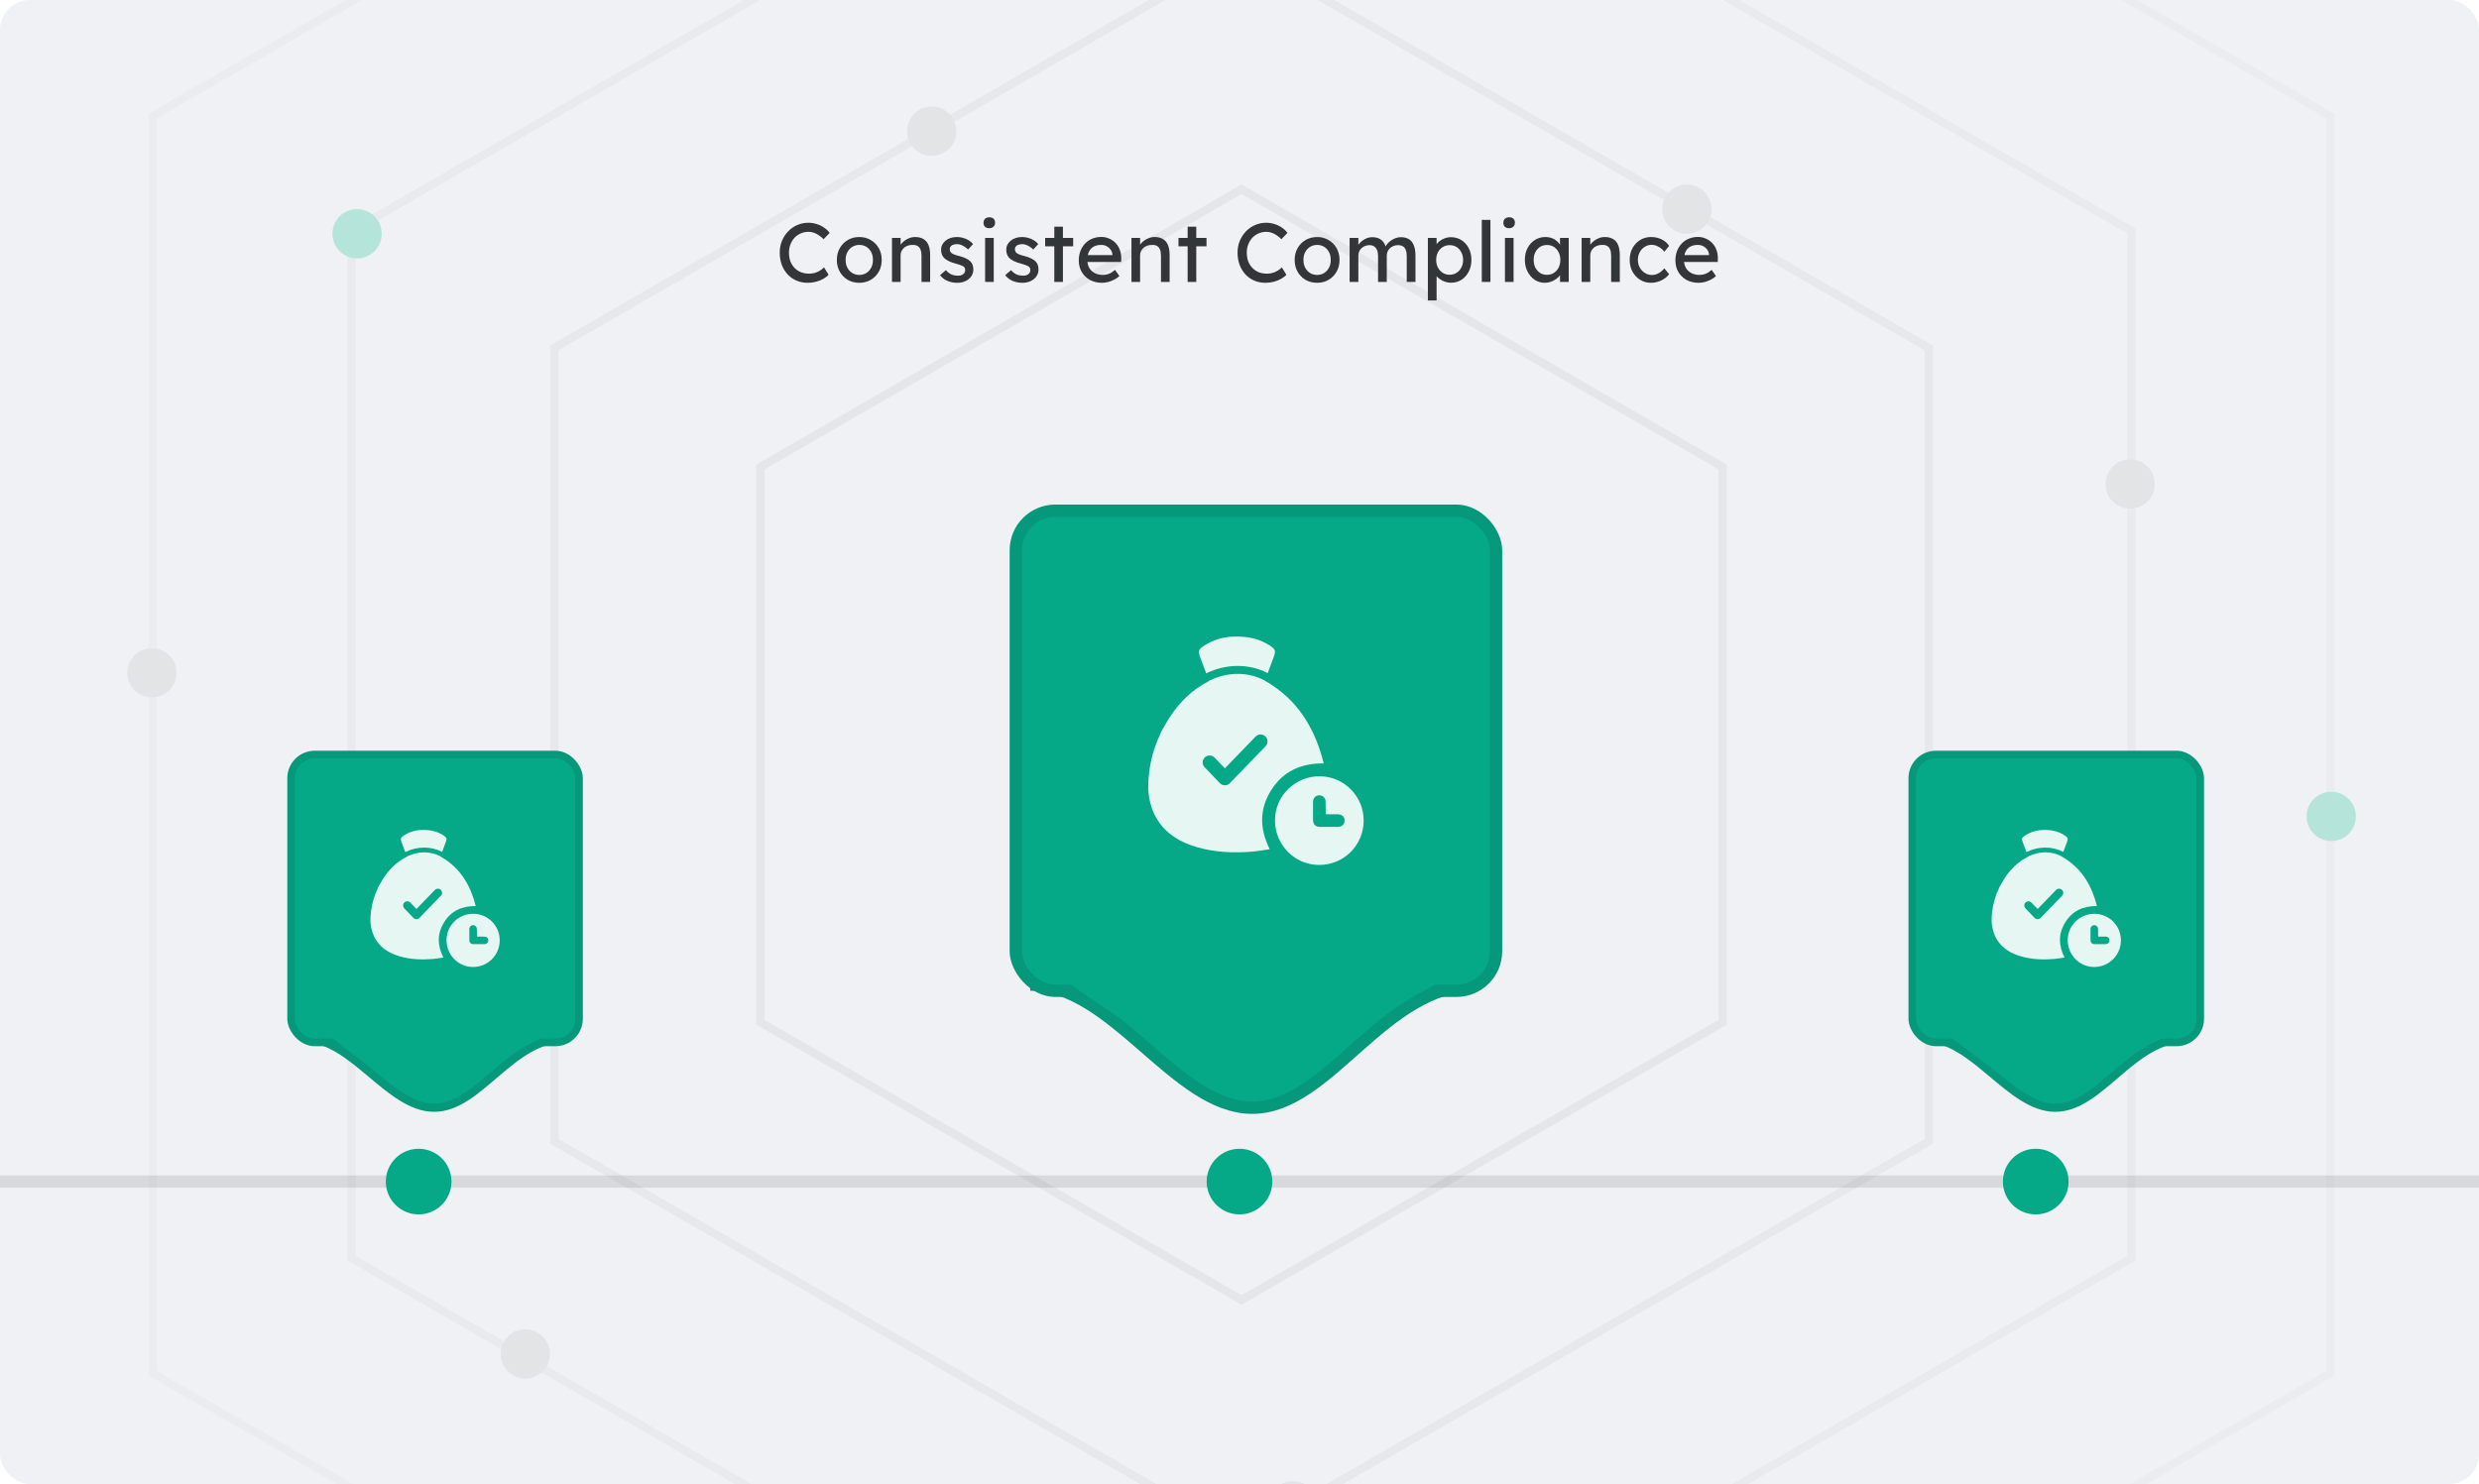 <svg width="334" height="200" viewBox="0 0 334 200" fill="none" xmlns="http://www.w3.org/2000/svg">
<g clip-path="url(#clip0_1_4612)">
<rect width="334" height="200" rx="4" fill="#EFF1F4"/>
<path d="M102.461 62.928L167.277 25.506L232.093 62.928V137.771L167.277 175.193L102.461 137.771V62.928Z" stroke="black" stroke-opacity="0.05" stroke-width="1.106"/>
<path d="M74.685 46.891L167.277 -6.567L259.869 46.891V153.807L167.277 207.265L74.685 153.807V46.891Z" stroke="black" stroke-opacity="0.04" stroke-width="1.106"/>
<path d="M47.387 31.131L167.276 -38.087L287.165 31.131V169.567L167.276 238.785L47.387 169.567V31.131Z" stroke="black" stroke-opacity="0.03" stroke-width="1.106"/>
<path d="M20.569 15.648L167.276 -69.053L313.983 15.648V185.051L167.276 269.752L20.569 185.051V15.648Z" stroke="black" stroke-opacity="0.02" stroke-width="1.106"/>
<path d="M-4.812 0.994L167.277 -98.362L339.366 0.994V199.705L167.277 299.06L-4.812 199.705V0.994Z" stroke="black" stroke-opacity="0.01" stroke-width="1.106"/>
<circle cx="70.781" cy="182.467" r="3.318" fill="#E2E4E6"/>
<circle cx="20.46" cy="90.672" r="3.318" fill="#E2E4E6"/>
<circle cx="48.109" cy="31.503" r="3.318" fill="#B4E4DA"/>
<circle cx="125.527" cy="17.679" r="3.318" fill="#E2E4E6"/>
<circle cx="227.275" cy="28.186" r="3.318" fill="#E2E4E6"/>
<circle cx="286.998" cy="65.235" r="3.318" fill="#E2E4E6"/>
<circle cx="314.093" cy="110.027" r="3.318" fill="#B4E4DA"/>
<circle cx="174.189" cy="202.927" r="3.318" fill="#E2E4E6"/>
<path d="M108.831 38.113C108.281 38.113 107.776 38.015 107.317 37.819C106.857 37.623 106.458 37.344 106.119 36.983C105.779 36.614 105.516 36.18 105.327 35.683C105.147 35.186 105.056 34.64 105.056 34.044C105.056 33.479 105.154 32.956 105.35 32.473C105.553 31.984 105.832 31.554 106.186 31.185C106.54 30.816 106.951 30.529 107.418 30.326C107.885 30.123 108.39 30.021 108.933 30.021C109.317 30.021 109.69 30.081 110.052 30.202C110.421 30.315 110.752 30.477 111.046 30.688C111.348 30.891 111.592 31.125 111.781 31.388L110.967 32.236C110.749 32.018 110.526 31.837 110.3 31.694C110.082 31.543 109.856 31.43 109.622 31.355C109.396 31.279 109.166 31.241 108.933 31.241C108.563 31.241 108.217 31.313 107.893 31.456C107.576 31.592 107.298 31.784 107.057 32.033C106.823 32.281 106.638 32.579 106.503 32.925C106.367 33.264 106.299 33.638 106.299 34.044C106.299 34.474 106.363 34.866 106.491 35.22C106.627 35.566 106.815 35.864 107.057 36.113C107.298 36.361 107.584 36.553 107.916 36.689C108.255 36.817 108.628 36.881 109.034 36.881C109.283 36.881 109.528 36.847 109.769 36.779C110.01 36.712 110.236 36.614 110.447 36.486C110.658 36.358 110.85 36.207 111.024 36.033L111.634 37.028C111.461 37.231 111.223 37.416 110.922 37.582C110.628 37.748 110.296 37.879 109.927 37.977C109.566 38.068 109.2 38.113 108.831 38.113ZM115.778 38.113C115.198 38.113 114.678 37.981 114.219 37.718C113.767 37.446 113.409 37.081 113.145 36.621C112.881 36.154 112.749 35.623 112.749 35.028C112.749 34.432 112.881 33.905 113.145 33.445C113.409 32.978 113.767 32.613 114.219 32.349C114.678 32.078 115.198 31.942 115.778 31.942C116.351 31.942 116.863 32.078 117.315 32.349C117.775 32.613 118.137 32.978 118.4 33.445C118.664 33.905 118.796 34.432 118.796 35.028C118.796 35.623 118.664 36.154 118.4 36.621C118.137 37.081 117.775 37.446 117.315 37.718C116.863 37.981 116.351 38.113 115.778 38.113ZM115.778 37.051C116.132 37.051 116.449 36.964 116.728 36.791C117.006 36.61 117.225 36.369 117.383 36.067C117.541 35.758 117.617 35.412 117.609 35.028C117.617 34.636 117.541 34.289 117.383 33.988C117.225 33.679 117.006 33.438 116.728 33.264C116.449 33.091 116.132 33.005 115.778 33.005C115.424 33.005 115.104 33.095 114.818 33.276C114.539 33.449 114.32 33.69 114.162 33.999C114.004 34.3 113.929 34.643 113.936 35.028C113.929 35.412 114.004 35.758 114.162 36.067C114.32 36.369 114.539 36.61 114.818 36.791C115.104 36.964 115.424 37.051 115.778 37.051ZM120.177 38V32.066H121.341V33.287L121.138 33.423C121.213 33.159 121.36 32.918 121.579 32.699C121.797 32.473 122.057 32.293 122.359 32.157C122.66 32.014 122.969 31.942 123.285 31.942C123.737 31.942 124.114 32.033 124.416 32.214C124.717 32.387 124.943 32.654 125.094 33.016C125.244 33.378 125.32 33.833 125.32 34.383V38H124.156V34.462C124.156 34.123 124.11 33.845 124.02 33.626C123.93 33.4 123.79 33.238 123.602 33.14C123.413 33.035 123.18 32.989 122.901 33.005C122.675 33.005 122.468 33.042 122.28 33.118C122.091 33.185 121.925 33.283 121.782 33.411C121.647 33.539 121.537 33.69 121.454 33.864C121.379 34.029 121.341 34.21 121.341 34.406V38H120.765C120.667 38 120.569 38 120.471 38C120.373 38 120.275 38 120.177 38ZM128.99 38.113C128.492 38.113 128.044 38.026 127.645 37.853C127.245 37.68 126.914 37.424 126.65 37.085L127.441 36.406C127.667 36.67 127.912 36.862 128.176 36.983C128.447 37.096 128.752 37.152 129.091 37.152C129.227 37.152 129.351 37.137 129.464 37.107C129.585 37.069 129.687 37.017 129.77 36.949C129.86 36.881 129.928 36.802 129.973 36.712C130.018 36.614 130.041 36.508 130.041 36.395C130.041 36.199 129.969 36.041 129.826 35.92C129.751 35.868 129.63 35.811 129.464 35.751C129.306 35.683 129.099 35.615 128.843 35.547C128.406 35.434 128.048 35.306 127.769 35.163C127.49 35.02 127.276 34.858 127.125 34.677C127.012 34.534 126.929 34.38 126.876 34.214C126.824 34.041 126.797 33.852 126.797 33.649C126.797 33.4 126.85 33.174 126.955 32.971C127.068 32.76 127.219 32.579 127.407 32.428C127.603 32.27 127.829 32.149 128.086 32.066C128.349 31.984 128.628 31.942 128.922 31.942C129.201 31.942 129.476 31.98 129.747 32.055C130.026 32.131 130.282 32.24 130.515 32.383C130.749 32.526 130.945 32.696 131.103 32.892L130.436 33.626C130.293 33.483 130.135 33.359 129.962 33.253C129.796 33.14 129.626 33.054 129.453 32.993C129.28 32.933 129.122 32.903 128.978 32.903C128.82 32.903 128.677 32.918 128.549 32.948C128.421 32.978 128.312 33.023 128.221 33.084C128.138 33.144 128.074 33.219 128.029 33.31C127.984 33.4 127.961 33.502 127.961 33.615C127.969 33.713 127.991 33.807 128.029 33.897C128.074 33.98 128.135 34.052 128.21 34.112C128.293 34.172 128.417 34.236 128.583 34.304C128.749 34.372 128.96 34.436 129.216 34.496C129.592 34.594 129.901 34.704 130.143 34.824C130.391 34.937 130.587 35.069 130.73 35.22C130.881 35.363 130.986 35.529 131.047 35.717C131.107 35.905 131.137 36.116 131.137 36.35C131.137 36.689 131.039 36.994 130.843 37.265C130.655 37.529 130.399 37.736 130.075 37.887C129.751 38.038 129.389 38.113 128.99 38.113ZM132.725 38V32.066H133.889V38H132.725ZM133.29 30.756C133.042 30.756 132.849 30.692 132.714 30.563C132.578 30.435 132.51 30.255 132.51 30.021C132.51 29.802 132.578 29.625 132.714 29.49C132.857 29.354 133.049 29.286 133.29 29.286C133.539 29.286 133.731 29.35 133.867 29.478C134.002 29.607 134.07 29.787 134.07 30.021C134.07 30.239 133.998 30.416 133.855 30.552C133.72 30.688 133.531 30.756 133.29 30.756ZM137.769 38.113C137.272 38.113 136.824 38.026 136.424 37.853C136.025 37.68 135.694 37.424 135.43 37.085L136.221 36.406C136.447 36.67 136.692 36.862 136.956 36.983C137.227 37.096 137.532 37.152 137.871 37.152C138.007 37.152 138.131 37.137 138.244 37.107C138.365 37.069 138.466 37.017 138.549 36.949C138.64 36.881 138.707 36.802 138.753 36.712C138.798 36.614 138.82 36.508 138.82 36.395C138.82 36.199 138.749 36.041 138.606 35.92C138.53 35.868 138.41 35.811 138.244 35.751C138.086 35.683 137.879 35.615 137.622 35.547C137.185 35.434 136.828 35.306 136.549 35.163C136.27 35.02 136.055 34.858 135.905 34.677C135.792 34.534 135.709 34.38 135.656 34.214C135.603 34.041 135.577 33.852 135.577 33.649C135.577 33.4 135.63 33.174 135.735 32.971C135.848 32.76 135.999 32.579 136.187 32.428C136.383 32.27 136.609 32.149 136.865 32.066C137.129 31.984 137.408 31.942 137.702 31.942C137.98 31.942 138.255 31.98 138.527 32.055C138.805 32.131 139.062 32.24 139.295 32.383C139.529 32.526 139.725 32.696 139.883 32.892L139.216 33.626C139.073 33.483 138.915 33.359 138.741 33.253C138.576 33.14 138.406 33.054 138.233 32.993C138.059 32.933 137.901 32.903 137.758 32.903C137.6 32.903 137.457 32.918 137.329 32.948C137.201 32.978 137.091 33.023 137.001 33.084C136.918 33.144 136.854 33.219 136.809 33.31C136.764 33.4 136.741 33.502 136.741 33.615C136.748 33.713 136.771 33.807 136.809 33.897C136.854 33.98 136.914 34.052 136.99 34.112C137.072 34.172 137.197 34.236 137.363 34.304C137.528 34.372 137.739 34.436 137.995 34.496C138.372 34.594 138.681 34.704 138.922 34.824C139.171 34.937 139.367 35.069 139.51 35.22C139.661 35.363 139.766 35.529 139.826 35.717C139.887 35.905 139.917 36.116 139.917 36.35C139.917 36.689 139.819 36.994 139.623 37.265C139.435 37.529 139.178 37.736 138.854 37.887C138.53 38.038 138.169 38.113 137.769 38.113ZM142.047 38V30.552H143.211V38H142.047ZM140.815 33.197V32.066H144.59V33.197H140.815ZM148.477 38.113C147.867 38.113 147.324 37.985 146.85 37.729C146.382 37.465 146.013 37.107 145.742 36.655C145.478 36.203 145.346 35.683 145.346 35.095C145.346 34.628 145.422 34.203 145.572 33.818C145.723 33.434 145.93 33.102 146.194 32.824C146.465 32.537 146.785 32.319 147.155 32.168C147.531 32.01 147.938 31.931 148.375 31.931C148.76 31.931 149.117 32.006 149.449 32.157C149.78 32.3 150.067 32.5 150.308 32.756C150.557 33.012 150.745 33.317 150.873 33.671C151.009 34.018 151.073 34.398 151.065 34.813L151.054 35.31H146.205L145.945 34.383H150.048L149.878 34.575V34.304C149.856 34.056 149.773 33.833 149.63 33.638C149.487 33.442 149.306 33.287 149.087 33.174C148.869 33.061 148.631 33.005 148.375 33.005C147.968 33.005 147.626 33.084 147.347 33.242C147.068 33.393 146.857 33.619 146.714 33.92C146.571 34.214 146.499 34.579 146.499 35.016C146.499 35.431 146.586 35.792 146.759 36.101C146.932 36.403 147.177 36.636 147.494 36.802C147.81 36.968 148.176 37.051 148.59 37.051C148.884 37.051 149.155 37.002 149.404 36.904C149.66 36.806 149.935 36.629 150.229 36.373L150.816 37.198C150.636 37.378 150.413 37.537 150.15 37.672C149.893 37.808 149.618 37.917 149.325 38C149.038 38.075 148.756 38.113 148.477 38.113ZM152.443 38V32.066H153.607V33.287L153.404 33.423C153.479 33.159 153.626 32.918 153.845 32.699C154.063 32.473 154.323 32.293 154.624 32.157C154.926 32.014 155.235 31.942 155.551 31.942C156.003 31.942 156.38 32.033 156.681 32.214C156.983 32.387 157.209 32.654 157.36 33.016C157.51 33.378 157.586 33.833 157.586 34.383V38H156.421V34.462C156.421 34.123 156.376 33.845 156.286 33.626C156.195 33.4 156.056 33.238 155.868 33.14C155.679 33.035 155.446 32.989 155.167 33.005C154.941 33.005 154.734 33.042 154.545 33.118C154.357 33.185 154.191 33.283 154.048 33.411C153.912 33.539 153.803 33.69 153.72 33.864C153.645 34.029 153.607 34.21 153.607 34.406V38H153.031C152.933 38 152.835 38 152.737 38C152.639 38 152.541 38 152.443 38ZM160.012 38V30.552H161.176V38H160.012ZM158.78 33.197V32.066H162.555V33.197H158.78ZM170.512 38.113C169.962 38.113 169.458 38.015 168.998 37.819C168.538 37.623 168.139 37.344 167.8 36.983C167.461 36.614 167.197 36.18 167.009 35.683C166.828 35.186 166.738 34.64 166.738 34.044C166.738 33.479 166.836 32.956 167.032 32.473C167.235 31.984 167.514 31.554 167.868 31.185C168.222 30.816 168.633 30.529 169.1 30.326C169.567 30.123 170.072 30.021 170.614 30.021C170.998 30.021 171.371 30.081 171.733 30.202C172.102 30.315 172.434 30.477 172.728 30.688C173.029 30.891 173.274 31.125 173.462 31.388L172.649 32.236C172.43 32.018 172.208 31.837 171.982 31.694C171.763 31.543 171.537 31.43 171.304 31.355C171.078 31.279 170.848 31.241 170.614 31.241C170.245 31.241 169.898 31.313 169.574 31.456C169.258 31.592 168.979 31.784 168.738 32.033C168.505 32.281 168.32 32.579 168.184 32.925C168.049 33.264 167.981 33.638 167.981 34.044C167.981 34.474 168.045 34.866 168.173 35.22C168.309 35.566 168.497 35.864 168.738 36.113C168.979 36.361 169.266 36.553 169.597 36.689C169.936 36.817 170.309 36.881 170.716 36.881C170.965 36.881 171.209 36.847 171.451 36.779C171.692 36.712 171.918 36.614 172.129 36.486C172.34 36.358 172.532 36.207 172.705 36.033L173.315 37.028C173.142 37.231 172.905 37.416 172.603 37.582C172.309 37.748 171.978 37.879 171.609 37.977C171.247 38.068 170.882 38.113 170.512 38.113ZM177.46 38.113C176.88 38.113 176.36 37.981 175.9 37.718C175.448 37.446 175.09 37.081 174.827 36.621C174.563 36.154 174.431 35.623 174.431 35.028C174.431 34.432 174.563 33.905 174.827 33.445C175.09 32.978 175.448 32.613 175.9 32.349C176.36 32.078 176.88 31.942 177.46 31.942C178.032 31.942 178.545 32.078 178.997 32.349C179.456 32.613 179.818 32.978 180.082 33.445C180.346 33.905 180.477 34.432 180.477 35.028C180.477 35.623 180.346 36.154 180.082 36.621C179.818 37.081 179.456 37.446 178.997 37.718C178.545 37.981 178.032 38.113 177.46 38.113ZM177.46 37.051C177.814 37.051 178.13 36.964 178.409 36.791C178.688 36.61 178.906 36.369 179.065 36.067C179.223 35.758 179.298 35.412 179.291 35.028C179.298 34.636 179.223 34.289 179.065 33.988C178.906 33.679 178.688 33.438 178.409 33.264C178.13 33.091 177.814 33.005 177.46 33.005C177.106 33.005 176.785 33.095 176.499 33.276C176.22 33.449 176.002 33.69 175.844 33.999C175.685 34.3 175.61 34.643 175.618 35.028C175.61 35.412 175.685 35.758 175.844 36.067C176.002 36.369 176.22 36.61 176.499 36.791C176.785 36.964 177.106 37.051 177.46 37.051ZM181.836 38V32.066H183.012V33.332L182.797 33.468C182.857 33.272 182.951 33.084 183.079 32.903C183.215 32.722 183.377 32.564 183.565 32.428C183.761 32.285 183.969 32.172 184.187 32.089C184.413 32.006 184.643 31.965 184.876 31.965C185.216 31.965 185.513 32.021 185.769 32.134C186.025 32.247 186.236 32.417 186.402 32.643C186.568 32.869 186.689 33.151 186.764 33.491L186.583 33.445L186.662 33.253C186.745 33.08 186.858 32.918 187.001 32.767C187.152 32.609 187.321 32.47 187.51 32.349C187.698 32.228 187.898 32.134 188.109 32.066C188.32 31.999 188.527 31.965 188.73 31.965C189.175 31.965 189.54 32.055 189.827 32.236C190.121 32.417 190.339 32.692 190.482 33.061C190.633 33.43 190.708 33.89 190.708 34.44V38H189.533V34.508C189.533 34.169 189.488 33.894 189.397 33.683C189.314 33.464 189.186 33.302 189.013 33.197C188.84 33.091 188.617 33.038 188.346 33.038C188.135 33.038 187.936 33.076 187.747 33.151C187.566 33.219 187.408 33.317 187.272 33.445C187.137 33.574 187.031 33.724 186.956 33.897C186.881 34.063 186.843 34.248 186.843 34.451V38H185.668V34.485C185.668 34.176 185.622 33.916 185.532 33.705C185.442 33.487 185.31 33.321 185.136 33.208C184.963 33.095 184.752 33.038 184.504 33.038C184.293 33.038 184.097 33.076 183.916 33.151C183.735 33.219 183.577 33.317 183.441 33.445C183.306 33.566 183.2 33.713 183.125 33.886C183.049 34.052 183.012 34.233 183.012 34.429V38H181.836ZM192.38 40.486V32.066H193.555V33.423L193.374 33.321C193.42 33.095 193.548 32.88 193.759 32.677C193.97 32.466 194.226 32.296 194.527 32.168C194.836 32.033 195.152 31.965 195.476 31.965C196.011 31.965 196.486 32.097 196.9 32.36C197.315 32.624 197.643 32.986 197.884 33.445C198.125 33.905 198.245 34.432 198.245 35.028C198.245 35.615 198.125 36.143 197.884 36.61C197.65 37.069 197.326 37.435 196.912 37.706C196.497 37.97 196.03 38.102 195.51 38.102C195.164 38.102 194.828 38.034 194.504 37.898C194.18 37.755 193.905 37.574 193.679 37.356C193.453 37.137 193.314 36.911 193.261 36.678L193.555 36.52V40.486H192.38ZM195.318 37.028C195.665 37.028 195.974 36.941 196.245 36.768C196.516 36.595 196.731 36.358 196.889 36.056C197.047 35.755 197.127 35.412 197.127 35.028C197.127 34.643 197.047 34.304 196.889 34.011C196.738 33.709 196.528 33.472 196.256 33.298C195.985 33.125 195.672 33.038 195.318 33.038C194.964 33.038 194.651 33.125 194.38 33.298C194.109 33.464 193.894 33.698 193.736 33.999C193.578 34.3 193.499 34.643 193.499 35.028C193.499 35.412 193.578 35.755 193.736 36.056C193.894 36.358 194.109 36.595 194.38 36.768C194.651 36.941 194.964 37.028 195.318 37.028ZM199.645 38V29.637H200.809V38H199.645ZM202.764 38V32.066H203.928V38H202.764ZM203.329 30.756C203.081 30.756 202.889 30.692 202.753 30.563C202.617 30.435 202.55 30.255 202.55 30.021C202.55 29.802 202.617 29.625 202.753 29.49C202.896 29.354 203.088 29.286 203.329 29.286C203.578 29.286 203.77 29.35 203.906 29.478C204.041 29.607 204.109 29.787 204.109 30.021C204.109 30.239 204.038 30.416 203.894 30.552C203.759 30.688 203.57 30.756 203.329 30.756ZM208.114 38.113C207.624 38.113 207.176 37.977 206.769 37.706C206.369 37.435 206.049 37.066 205.808 36.599C205.567 36.131 205.446 35.604 205.446 35.016C205.446 34.421 205.567 33.894 205.808 33.434C206.057 32.967 206.388 32.602 206.803 32.338C207.225 32.074 207.695 31.942 208.215 31.942C208.524 31.942 208.807 31.987 209.063 32.078C209.319 32.168 209.541 32.296 209.73 32.462C209.926 32.62 210.084 32.805 210.204 33.016C210.333 33.227 210.412 33.453 210.442 33.694L210.182 33.604V32.066H211.357V38H210.182V36.587L210.453 36.508C210.408 36.712 210.314 36.911 210.171 37.107C210.035 37.295 209.858 37.465 209.639 37.616C209.428 37.766 209.191 37.887 208.927 37.977C208.671 38.068 208.4 38.113 208.114 38.113ZM208.419 37.039C208.773 37.039 209.086 36.953 209.357 36.779C209.628 36.606 209.839 36.369 209.99 36.067C210.148 35.758 210.227 35.408 210.227 35.016C210.227 34.632 210.148 34.289 209.99 33.988C209.839 33.687 209.628 33.449 209.357 33.276C209.086 33.102 208.773 33.016 208.419 33.016C208.072 33.016 207.763 33.102 207.492 33.276C207.228 33.449 207.017 33.687 206.859 33.988C206.708 34.289 206.633 34.632 206.633 35.016C206.633 35.408 206.708 35.758 206.859 36.067C207.017 36.369 207.228 36.606 207.492 36.779C207.763 36.953 208.072 37.039 208.419 37.039ZM213.096 38V32.066H214.26V33.287L214.056 33.423C214.132 33.159 214.279 32.918 214.497 32.699C214.716 32.473 214.976 32.293 215.277 32.157C215.578 32.014 215.887 31.942 216.204 31.942C216.656 31.942 217.032 32.033 217.334 32.214C217.635 32.387 217.861 32.654 218.012 33.016C218.163 33.378 218.238 33.833 218.238 34.383V38H217.074V34.462C217.074 34.123 217.029 33.845 216.938 33.626C216.848 33.4 216.708 33.238 216.52 33.14C216.332 33.035 216.098 32.989 215.819 33.005C215.593 33.005 215.386 33.042 215.198 33.118C215.009 33.185 214.844 33.283 214.701 33.411C214.565 33.539 214.456 33.69 214.373 33.864C214.297 34.029 214.26 34.21 214.26 34.406V38H213.683C213.585 38 213.487 38 213.389 38C213.292 38 213.194 38 213.096 38ZM222.45 38.113C221.9 38.113 221.407 37.977 220.97 37.706C220.54 37.435 220.198 37.066 219.941 36.599C219.693 36.131 219.569 35.608 219.569 35.028C219.569 34.447 219.693 33.924 219.941 33.457C220.198 32.989 220.54 32.62 220.97 32.349C221.407 32.078 221.9 31.942 222.45 31.942C222.978 31.942 223.456 32.051 223.886 32.27C224.323 32.481 224.654 32.771 224.88 33.14L224.236 33.931C224.116 33.758 223.961 33.6 223.773 33.457C223.584 33.313 223.385 33.2 223.174 33.118C222.963 33.035 222.759 32.993 222.563 32.993C222.202 32.993 221.878 33.084 221.592 33.264C221.313 33.438 221.09 33.679 220.925 33.988C220.759 34.297 220.676 34.643 220.676 35.028C220.676 35.412 220.763 35.758 220.936 36.067C221.109 36.369 221.339 36.61 221.625 36.791C221.912 36.971 222.228 37.062 222.575 37.062C222.778 37.062 222.974 37.028 223.162 36.96C223.358 36.892 223.547 36.791 223.728 36.655C223.908 36.52 224.078 36.354 224.236 36.158L224.88 36.949C224.639 37.288 224.293 37.567 223.841 37.785C223.396 38.004 222.933 38.113 222.45 38.113ZM228.86 38.113C228.25 38.113 227.708 37.985 227.233 37.729C226.766 37.465 226.397 37.107 226.125 36.655C225.862 36.203 225.73 35.683 225.73 35.095C225.73 34.628 225.805 34.203 225.956 33.818C226.106 33.434 226.314 33.102 226.577 32.824C226.849 32.537 227.169 32.319 227.538 32.168C227.915 32.01 228.322 31.931 228.759 31.931C229.143 31.931 229.501 32.006 229.832 32.157C230.164 32.3 230.45 32.5 230.691 32.756C230.94 33.012 231.128 33.317 231.256 33.671C231.392 34.018 231.456 34.398 231.448 34.813L231.437 35.31H226.589L226.329 34.383H230.431L230.262 34.575V34.304C230.239 34.056 230.156 33.833 230.013 33.638C229.87 33.442 229.689 33.287 229.471 33.174C229.252 33.061 229.015 33.005 228.759 33.005C228.352 33.005 228.009 33.084 227.73 33.242C227.451 33.393 227.24 33.619 227.097 33.92C226.954 34.214 226.883 34.579 226.883 35.016C226.883 35.431 226.969 35.792 227.142 36.101C227.316 36.403 227.561 36.636 227.877 36.802C228.194 36.968 228.559 37.051 228.973 37.051C229.267 37.051 229.538 37.002 229.787 36.904C230.043 36.806 230.318 36.629 230.612 36.373L231.2 37.198C231.019 37.378 230.797 37.537 230.533 37.672C230.277 37.808 230.002 37.917 229.708 38C229.422 38.075 229.139 38.113 228.86 38.113Z" fill="#333638"/>
<g filter="url(#filter0_d_1_4612)">
<path d="M74.102 137.676H38.711C45.331 137.676 50.168 147.076 56.279 147.076C62.39 147.076 66.594 137.676 74.102 137.676Z" fill="#05A987" stroke="#05987A" stroke-width="1.106"/>
<rect x="36.498" y="98.967" width="39.815" height="39.815" rx="3.693" fill="#05A987"/>
<rect x="37.009" y="99.478" width="38.792" height="38.792" rx="3.182" stroke="black" stroke-opacity="0.1" stroke-width="1.022"/>
<g clip-path="url(#clip1_1_4612)">
<path d="M57.814 113.638C57.794 113.629 57.776 113.618 57.759 113.605C57.746 113.595 57.733 113.586 57.721 113.576C57.528 113.448 57.336 113.329 57.13 113.213L57.135 113.201C55.767 112.47 54.08 112.477 52.607 113.223C52.583 113.249 52.574 113.263 52.562 113.269C51.239 113.937 50.236 114.948 49.424 116.173C49.375 116.252 49.063 116.766 48.742 117.343C48.711 117.425 48.693 117.484 48.667 117.54C48.184 118.553 47.877 119.641 47.76 120.757C47.712 121.155 47.691 121.556 47.696 121.956C47.704 122.064 47.709 122.135 47.716 122.207C47.794 123.014 48.008 123.779 48.449 124.467C49.194 125.637 50.314 126.282 51.606 126.661C53.07 127.089 54.569 127.154 56.08 127.033C56.555 126.994 57.026 126.905 57.522 126.836C56.696 125.197 56.673 123.601 57.633 122.069C58.594 120.537 60.052 119.874 61.885 119.898C61.233 117.285 60.002 115.126 57.814 113.638Z" fill="#E6F6F3"/>
<path d="M52.385 112.617C54.002 111.824 55.842 111.817 57.36 112.594C57.522 112.158 57.684 111.721 57.846 111.284C58.022 110.807 57.974 110.662 57.552 110.381C56.654 109.78 55.659 109.61 54.6 109.645C53.764 109.662 52.948 109.91 52.244 110.361C51.75 110.682 51.709 110.806 51.911 111.349C52.07 111.773 52.228 112.195 52.385 112.617Z" fill="#E6F6F3"/>
<path d="M65.115 124.531C65.114 125.007 65.019 125.478 64.835 125.916C64.65 126.354 64.38 126.752 64.041 127.084C63.701 127.417 63.299 127.679 62.857 127.855C62.415 128.031 61.942 128.116 61.467 128.107C59.513 128.09 57.933 126.459 57.945 124.474C57.958 122.504 59.593 120.915 61.586 120.938C62.529 120.949 63.43 121.334 64.091 122.007C64.752 122.68 65.12 123.588 65.115 124.531ZM62.085 124.013C62.062 123.967 62.049 123.954 62.049 123.94C62.045 123.628 62.049 123.316 62.039 123.004C62.028 122.693 61.832 122.481 61.538 122.478C61.244 122.474 61.025 122.689 61.022 123.016C61.016 123.504 61.016 123.992 61.022 124.479C61.025 124.828 61.227 125.028 61.577 125.032C62.057 125.037 62.537 125.036 63.017 125.032C63.36 125.029 63.58 124.819 63.575 124.51C63.571 124.201 63.362 124.018 63.021 124.013C62.709 124.008 62.397 124.012 62.085 124.012V124.013Z" fill="#E6F6F3"/>
</g>
<path d="M57.173 117.715C57.396 117.931 57.402 118.286 57.186 118.509L54.296 121.496C54.19 121.605 54.044 121.667 53.891 121.667C53.739 121.666 53.593 121.604 53.487 121.493L52.255 120.207C52.041 119.983 52.049 119.627 52.273 119.413C52.497 119.199 52.852 119.206 53.066 119.43L53.895 120.296L56.379 117.728C56.595 117.505 56.95 117.499 57.173 117.715Z" fill="#05A987"/>
<path d="M51.152 144.311L40.369 136.017L71.889 137.123L67.465 139.335L51.152 144.311Z" fill="#05A987"/>
</g>
<g filter="url(#filter1_d_1_4612)">
<path d="M292.527 137.676H257.137C263.757 137.676 268.594 147.076 274.705 147.076C280.815 147.076 285.02 137.676 292.527 137.676Z" fill="#05A987" stroke="#05987A" stroke-width="1.106"/>
<rect x="254.924" y="98.967" width="39.815" height="39.815" rx="3.693" fill="#05A987"/>
<rect x="255.435" y="99.478" width="38.792" height="38.792" rx="3.182" stroke="black" stroke-opacity="0.1" stroke-width="1.022"/>
<g clip-path="url(#clip2_1_4612)">
<path d="M276.24 113.638C276.22 113.629 276.202 113.618 276.185 113.605C276.172 113.595 276.159 113.586 276.146 113.576C275.954 113.448 275.761 113.329 275.556 113.213L275.561 113.201C274.193 112.47 272.506 112.477 271.033 113.223C271.009 113.249 271 113.263 270.988 113.269C269.665 113.937 268.662 114.948 267.85 116.173C267.801 116.252 267.489 116.766 267.168 117.343C267.137 117.425 267.119 117.484 267.093 117.54C266.61 118.553 266.303 119.641 266.186 120.757C266.138 121.155 266.117 121.556 266.122 121.956C266.13 122.064 266.135 122.135 266.142 122.207C266.219 123.014 266.434 123.779 266.875 124.467C267.62 125.637 268.74 126.282 270.032 126.661C271.496 127.089 272.995 127.154 274.505 127.033C274.981 126.994 275.452 126.905 275.948 126.836C275.122 125.197 275.098 123.601 276.059 122.069C277.02 120.537 278.478 119.874 280.311 119.898C279.659 117.285 278.427 115.126 276.24 113.638Z" fill="#E6F6F3"/>
<path d="M270.811 112.617C272.427 111.824 274.268 111.817 275.786 112.594C275.948 112.158 276.11 111.721 276.272 111.284C276.448 110.807 276.4 110.662 275.978 110.381C275.079 109.78 274.084 109.61 273.026 109.645C272.189 109.662 271.374 109.91 270.67 110.361C270.175 110.682 270.134 110.806 270.337 111.349C270.496 111.773 270.654 112.195 270.811 112.617Z" fill="#E6F6F3"/>
<path d="M283.541 124.531C283.54 125.007 283.445 125.478 283.261 125.916C283.076 126.354 282.806 126.752 282.467 127.084C282.127 127.417 281.725 127.679 281.283 127.855C280.841 128.031 280.368 128.116 279.893 128.107C277.939 128.09 276.358 126.459 276.371 124.474C276.383 122.504 278.019 120.915 280.011 120.938C280.955 120.949 281.856 121.334 282.517 122.007C283.178 122.68 283.546 123.588 283.541 124.531ZM280.511 124.013C280.488 123.967 280.475 123.954 280.475 123.94C280.471 123.628 280.475 123.316 280.464 123.004C280.454 122.693 280.258 122.481 279.964 122.478C279.67 122.474 279.45 122.689 279.447 123.016C279.442 123.504 279.442 123.992 279.447 124.479C279.451 124.828 279.653 125.028 280.003 125.032C280.482 125.037 280.962 125.036 281.443 125.032C281.786 125.029 282.005 124.819 282.001 124.51C281.996 124.201 281.788 124.018 281.446 124.013C281.135 124.008 280.823 124.012 280.511 124.012V124.013Z" fill="#E6F6F3"/>
</g>
<path d="M275.599 117.715C275.822 117.931 275.827 118.286 275.612 118.509L272.722 121.496C272.616 121.605 272.47 121.667 272.317 121.667C272.164 121.666 272.018 121.604 271.913 121.493L270.681 120.207C270.467 119.983 270.474 119.627 270.698 119.413C270.922 119.199 271.278 119.206 271.492 119.43L272.321 120.296L274.805 117.728C275.021 117.505 275.376 117.499 275.599 117.715Z" fill="#05A987"/>
<path d="M269.577 144.311L258.518 136.017L290.314 137.123L285.89 139.334L269.577 144.311Z" fill="#05A987"/>
</g>
<g filter="url(#filter2_d_1_4612)">
<path d="M196.863 130.487H136.588C147.862 130.487 156.101 147.076 166.508 147.076C176.916 147.076 184.077 130.487 196.863 130.487Z" fill="#05A987" stroke="#05987A" stroke-width="1.659"/>
<rect x="133.822" y="65.788" width="66.358" height="66.358" rx="6.155" fill="#05A987"/>
<rect x="134.652" y="66.618" width="64.699" height="64.699" rx="5.325" stroke="black" stroke-opacity="0.1" stroke-width="1.659"/>
<g clip-path="url(#clip3_1_4612)">
<path d="M169.349 90.24C169.317 90.225 169.286 90.206 169.258 90.185C169.237 90.169 169.215 90.154 169.194 90.137C168.873 89.923 168.552 89.725 168.21 89.532L168.217 89.512C165.938 88.293 163.126 88.305 160.671 89.548C160.631 89.591 160.616 89.615 160.596 89.625C158.392 90.739 156.72 92.424 155.367 94.464C155.284 94.597 154.764 95.453 154.23 96.415C154.178 96.551 154.148 96.651 154.104 96.744C153.3 98.432 152.788 100.245 152.593 102.105C152.513 102.768 152.478 103.436 152.486 104.104C152.5 104.284 152.507 104.402 152.519 104.521C152.649 105.867 153.006 107.142 153.741 108.288C154.983 110.238 156.849 111.313 159.003 111.944C161.443 112.659 163.942 112.767 166.459 112.565C167.251 112.501 168.036 112.351 168.862 112.236C167.486 109.504 167.447 106.845 169.048 104.292C170.65 101.739 173.08 100.634 176.135 100.674C175.048 96.318 172.995 92.72 169.349 90.24Z" fill="#E6F6F3"/>
<path d="M160.301 88.537C162.995 87.216 166.063 87.205 168.593 88.5C168.862 87.773 169.132 87.045 169.402 86.316C169.696 85.522 169.616 85.28 168.913 84.811C167.415 83.81 165.757 83.527 163.992 83.585C162.598 83.613 161.24 84.026 160.066 84.778C159.242 85.312 159.174 85.52 159.512 86.425C159.776 87.131 160.039 87.835 160.301 88.537Z" fill="#E6F6F3"/>
<path d="M181.517 108.395C181.516 109.188 181.358 109.972 181.051 110.703C180.743 111.434 180.293 112.096 179.727 112.651C179.161 113.206 178.491 113.642 177.754 113.935C177.017 114.227 176.23 114.37 175.437 114.355C172.181 114.326 169.547 111.607 169.568 108.299C169.589 105.016 172.315 102.368 175.635 102.406C177.208 102.425 178.709 103.066 179.811 104.188C180.913 105.31 181.527 106.823 181.517 108.395ZM176.467 107.531C176.429 107.455 176.408 107.433 176.408 107.409C176.401 106.89 176.408 106.37 176.39 105.851C176.373 105.331 176.046 104.978 175.556 104.972C175.066 104.967 174.7 105.324 174.695 105.87C174.686 106.683 174.686 107.496 174.695 108.309C174.701 108.889 175.037 109.223 175.621 109.23C176.42 109.238 177.22 109.237 178.021 109.23C178.593 109.224 178.959 108.875 178.951 108.36C178.944 107.846 178.596 107.541 178.027 107.531C177.508 107.522 176.988 107.53 176.467 107.53V107.531Z" fill="#E6F6F3"/>
</g>
<path d="M168.28 97.035C168.651 97.394 168.661 97.987 168.302 98.358L163.485 103.336C163.308 103.519 163.064 103.622 162.81 103.621C162.556 103.62 162.313 103.516 162.137 103.332L160.084 101.188C159.726 100.815 159.739 100.222 160.113 99.865C160.486 99.507 161.078 99.52 161.436 99.894L162.816 101.336L166.957 97.057C167.316 96.685 167.908 96.676 168.28 97.035Z" fill="#05A987"/>
<path d="M148.477 134.911L139.629 128.828L192.162 129.934L185.526 133.528L148.477 134.911Z" fill="#05A987"/>
</g>
<path d="M0 159.242L334 159.242" stroke="black" stroke-opacity="0.1" stroke-width="1.659"/>
<circle cx="56.404" cy="159.242" r="4.424" fill="#05A987"/>
<circle cx="167" cy="159.242" r="4.424" fill="#05A987"/>
<circle cx="274.277" cy="159.242" r="4.424" fill="#05A987"/>
</g>
<defs>
<filter id="filter0_d_1_4612" x="30.415" y="92.884" width="56.404" height="65.251" filterUnits="userSpaceOnUse" color-interpolation-filters="sRGB">
<feFlood flood-opacity="0" result="BackgroundImageFix"/>
<feColorMatrix in="SourceAlpha" type="matrix" values="0 0 0 0 0 0 0 0 0 0 0 0 0 0 0 0 0 0 127 0" result="hardAlpha"/>
<feOffset dx="2.212" dy="2.212"/>
<feGaussianBlur stdDeviation="4.147"/>
<feComposite in2="hardAlpha" operator="out"/>
<feColorMatrix type="matrix" values="0 0 0 0 0 0 0 0 0 0 0 0 0 0 0 0 0 0 0.1 0"/>
<feBlend mode="normal" in2="BackgroundImageFix" result="effect1_dropShadow_1_4612"/>
<feBlend mode="normal" in="SourceGraphic" in2="effect1_dropShadow_1_4612" result="shape"/>
</filter>
<filter id="filter1_d_1_4612" x="248.841" y="92.884" width="56.404" height="65.251" filterUnits="userSpaceOnUse" color-interpolation-filters="sRGB">
<feFlood flood-opacity="0" result="BackgroundImageFix"/>
<feColorMatrix in="SourceAlpha" type="matrix" values="0 0 0 0 0 0 0 0 0 0 0 0 0 0 0 0 0 0 127 0" result="hardAlpha"/>
<feOffset dx="2.212" dy="2.212"/>
<feGaussianBlur stdDeviation="4.147"/>
<feComposite in2="hardAlpha" operator="out"/>
<feColorMatrix type="matrix" values="0 0 0 0 0 0 0 0 0 0 0 0 0 0 0 0 0 0 0.1 0"/>
<feBlend mode="normal" in2="BackgroundImageFix" result="effect1_dropShadow_1_4612"/>
<feBlend mode="normal" in="SourceGraphic" in2="effect1_dropShadow_1_4612" result="shape"/>
</filter>
<filter id="filter2_d_1_4612" x="127.187" y="59.153" width="84.053" height="99.813" filterUnits="userSpaceOnUse" color-interpolation-filters="sRGB">
<feFlood flood-opacity="0" result="BackgroundImageFix"/>
<feColorMatrix in="SourceAlpha" type="matrix" values="0 0 0 0 0 0 0 0 0 0 0 0 0 0 0 0 0 0 127 0" result="hardAlpha"/>
<feOffset dx="2.212" dy="2.212"/>
<feGaussianBlur stdDeviation="4.424"/>
<feComposite in2="hardAlpha" operator="out"/>
<feColorMatrix type="matrix" values="0 0 0 0 0 0 0 0 0 0 0 0 0 0 0 0 0 0 0.1 0"/>
<feBlend mode="normal" in2="BackgroundImageFix" result="effect1_dropShadow_1_4612"/>
<feBlend mode="normal" in="SourceGraphic" in2="effect1_dropShadow_1_4612" result="shape"/>
</filter>
<clipPath id="clip0_1_4612">
<rect width="334" height="200" rx="4" fill="white"/>
</clipPath>
<clipPath id="clip1_1_4612">
<rect width="18.465" height="18.465" fill="white" transform="translate(47.173 109.642)"/>
</clipPath>
<clipPath id="clip2_1_4612">
<rect width="18.465" height="18.465" fill="white" transform="translate(265.599 109.642)"/>
</clipPath>
<clipPath id="clip3_1_4612">
<rect width="30.774" height="30.774" fill="white" transform="translate(151.614 83.58)"/>
</clipPath>
</defs>
</svg>
